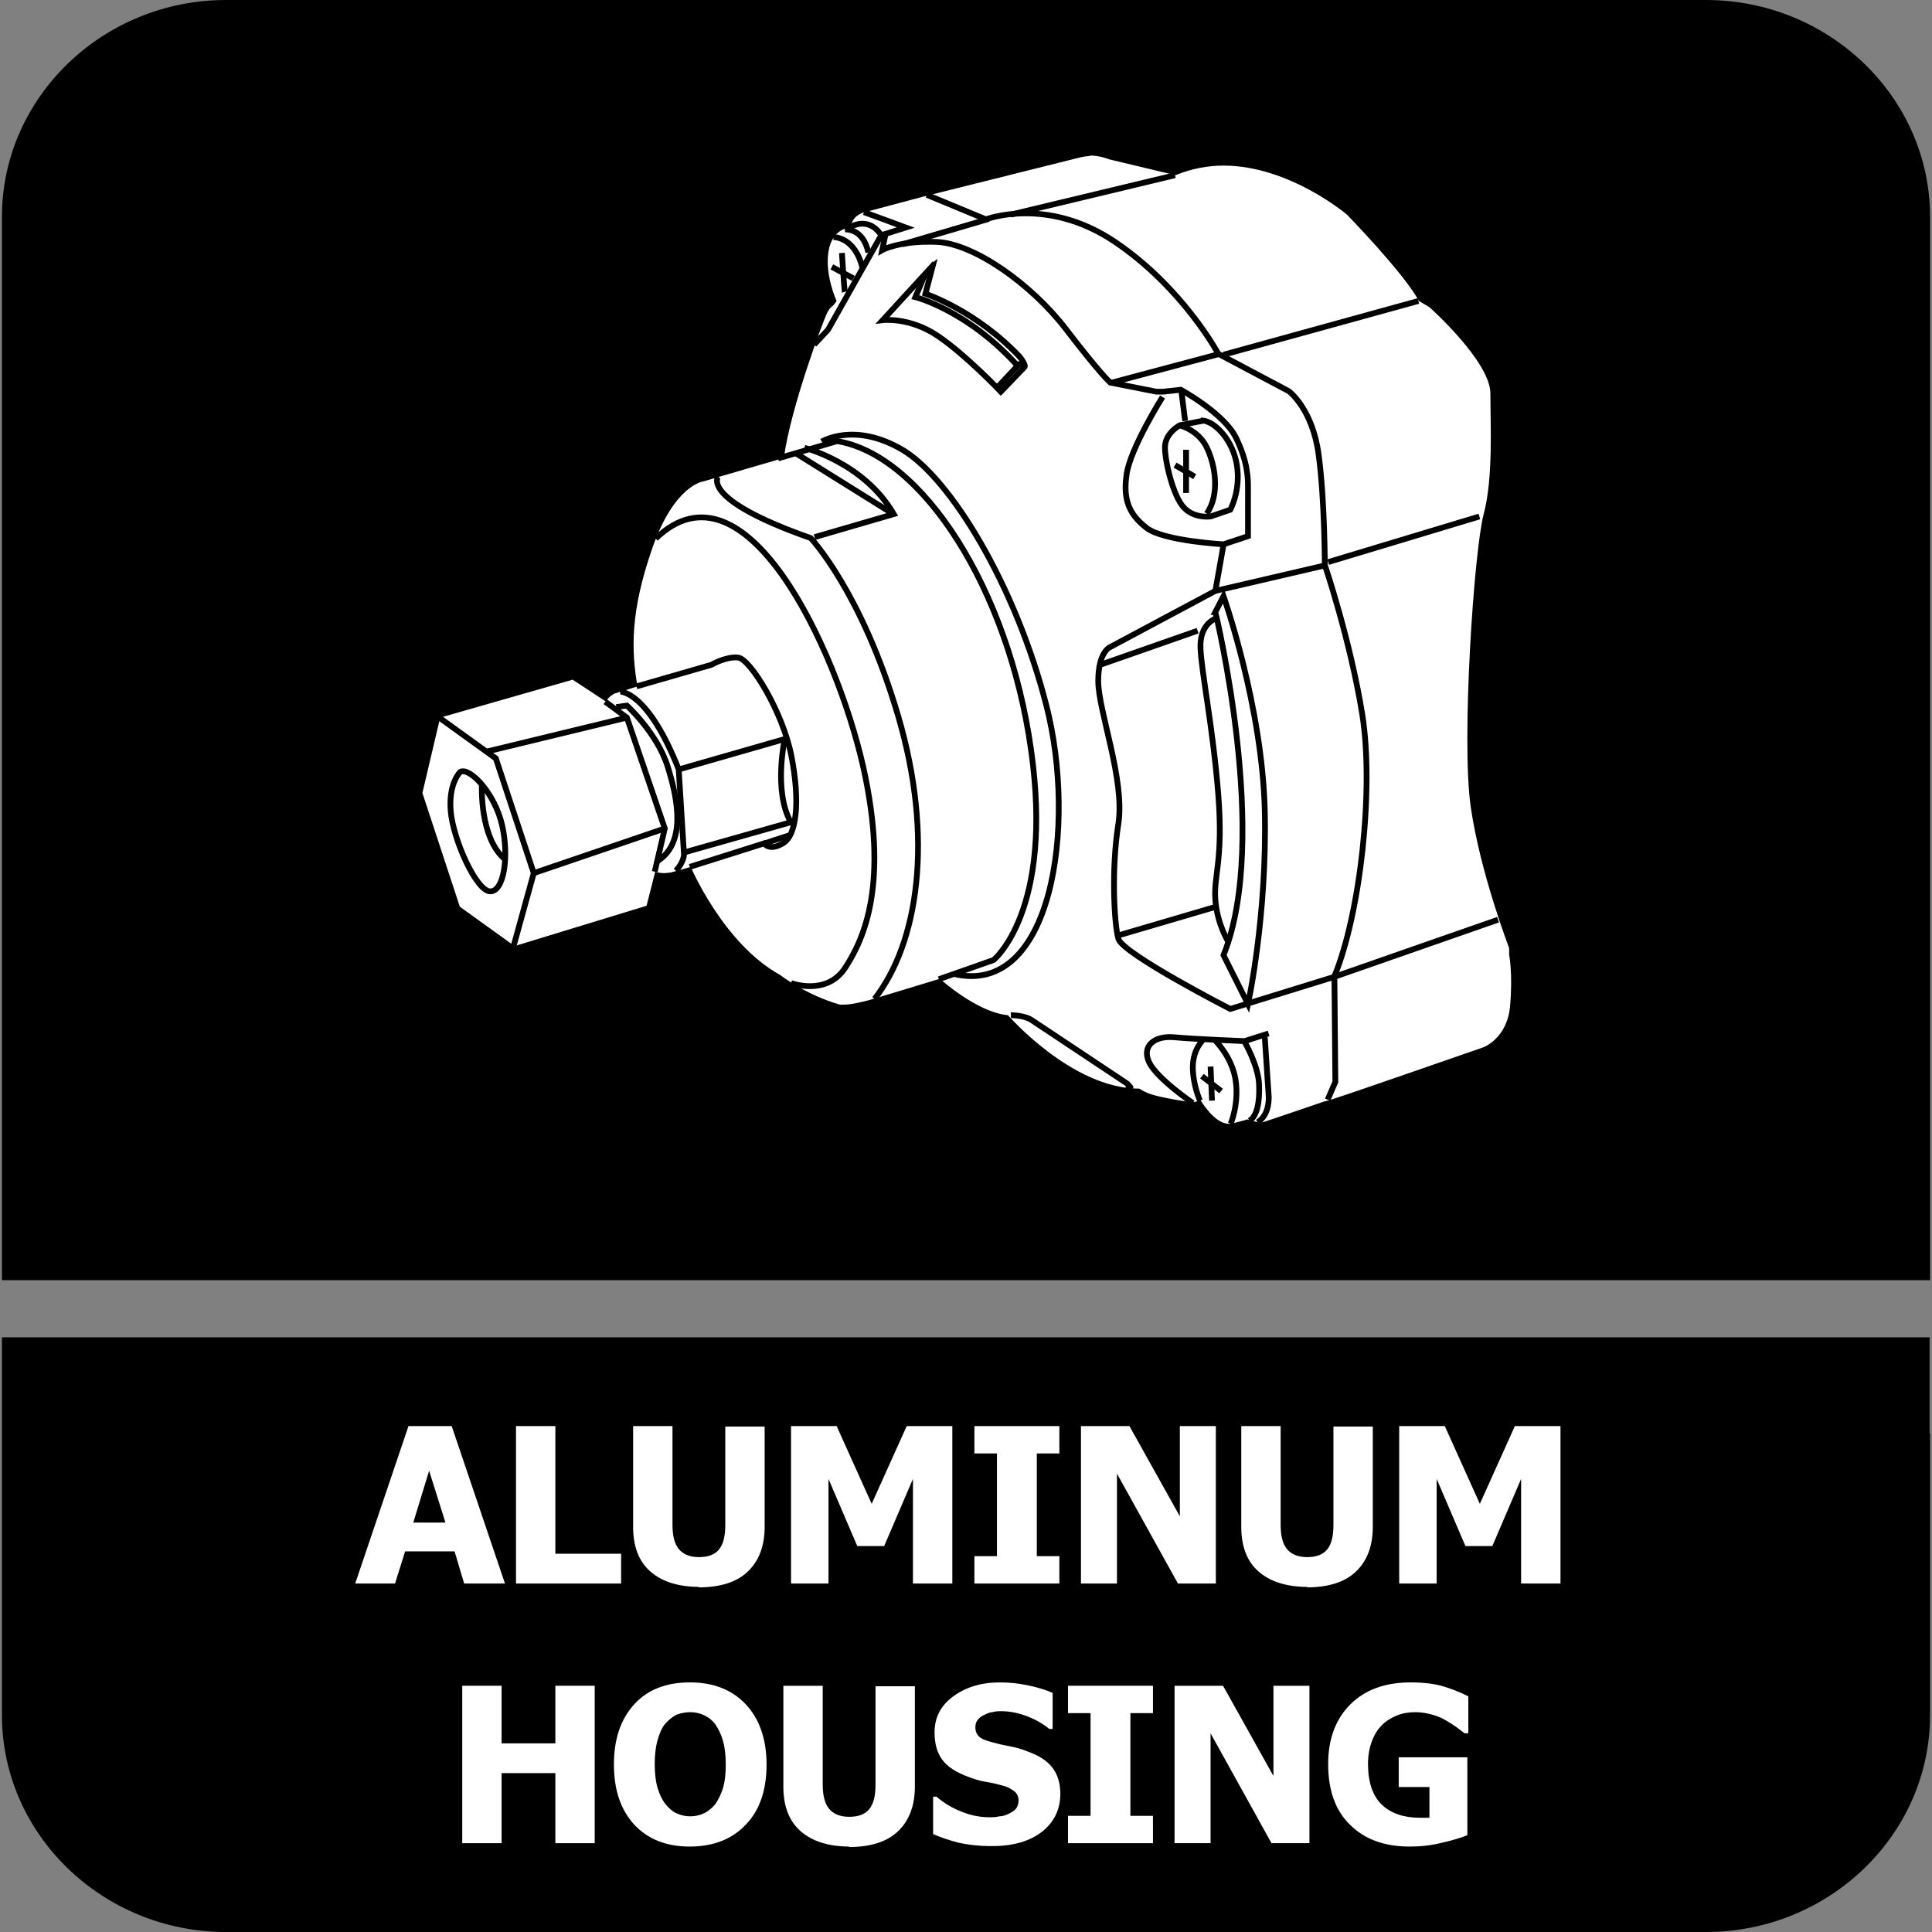 <?xml version="1.0" encoding="UTF-8"?>
<svg id="Layer_1" data-name="Layer 1" xmlns="http://www.w3.org/2000/svg" viewBox="0 0 40.25 40.25">
  <rect x="0" y="0" width="40.25" height="40.25" fill="#808080" stroke="none"/>
  <defs>
    <style>
      .cls-1 {
        fill: none;
        stroke: #000;
        stroke-miterlimit: 10;
        stroke-width: .12px;
      }

      .cls-2 {
        fill: #fff;
      }

      .cls-3 {
        fill-rule: evenodd;
      }
    </style>
  </defs>
  <path class="cls-3" d="M40.21,29.86v5.87c0,2.49-2.1,4.52-4.67,4.52H4.71C2.14,40.25.04,38.22.04,35.73v-7.87h40.16v2Z"/>
  <path class="cls-3" d="M4.71,0h30.83C38.11,0,40.21,2.03,40.21,4.52v22.15H.04V4.52C.04,2.03,2.14,0,4.71,0"/>
  <g>
    <path class="cls-2" d="M7.4,32.99l1.11-3.28h.9l1.11,3.28h-.85l-.2-.67h-1.03l-.21.67h-.83ZM9.28,31.72l-.34-1.08-.33,1.08h.67Z"/>
    <path class="cls-2" d="M12.94,32.99h-2.19v-3.28h.82v2.66h1.37v.63Z"/>
    <path class="cls-2" d="M14.57,33.06c-.44,0-.78-.11-1.02-.32-.24-.21-.36-.52-.36-.93v-2.1h.82v2.05c0,.23.04.4.13.51s.23.17.42.17.33-.05.42-.16c.09-.11.13-.28.13-.51v-2.05h.82v2.09c0,.4-.12.71-.35.93-.23.22-.57.33-1.03.33Z"/>
    <path class="cls-2" d="M19.84,32.99h-.82v-2.18l-.6,1.4h-.56l-.6-1.4v2.18h-.78v-3.28h.95l.73,1.62.73-1.62h.95v3.28Z"/>
    <path class="cls-2" d="M22.07,32.99h-1.77v-.57h.47v-2.14h-.47v-.57h1.77v.57h-.47v2.14h.47v.57Z"/>
    <path class="cls-2" d="M25.33,32.99h-.79l-1.27-2.29v2.29h-.75v-3.28h1.01l1.05,1.88v-1.88h.75v3.28Z"/>
    <path class="cls-2" d="M27.24,33.06c-.44,0-.78-.11-1.02-.32-.24-.21-.36-.52-.36-.93v-2.1h.82v2.05c0,.23.04.4.13.51s.23.17.42.17.33-.05.42-.16c.09-.11.13-.28.13-.51v-2.05h.82v2.09c0,.4-.12.71-.35.93-.23.22-.57.33-1.03.33Z"/>
    <path class="cls-2" d="M32.51,32.99h-.82v-2.18l-.6,1.4h-.56l-.6-1.4v2.18h-.78v-3.28h.95l.73,1.62.73-1.62h.95v3.28Z"/>
    <path class="cls-2" d="M12.39,38.4h-.82v-1.46h-1.12v1.46h-.82v-3.28h.82v1.2h1.12v-1.2h.82v3.28Z"/>
    <path class="cls-2" d="M15.97,36.76c0,.53-.14.95-.43,1.25-.28.3-.67.46-1.17.46s-.88-.16-1.16-.46c-.28-.31-.42-.72-.42-1.25s.14-.94.42-1.25c.28-.31.67-.46,1.16-.46s.88.15,1.17.46c.28.3.43.72.43,1.25ZM15.12,36.76c0-.2-.02-.36-.06-.5-.04-.14-.1-.25-.16-.34-.07-.09-.15-.15-.24-.19-.09-.04-.18-.06-.28-.06-.1,0-.19.02-.28.05-.08.04-.16.1-.24.19-.07.08-.12.2-.16.34s-.06.31-.06.5.02.37.06.5c.04.13.09.24.16.33.07.09.15.16.24.2s.18.06.28.06.19-.02.28-.06.17-.11.24-.19c.07-.1.12-.21.16-.33.04-.13.06-.29.06-.5Z"/>
    <path class="cls-2" d="M17.7,38.47c-.44,0-.78-.11-1.02-.32-.24-.21-.36-.52-.36-.93v-2.1h.82v2.05c0,.23.04.4.13.51s.23.17.42.17.33-.05.42-.16c.09-.11.13-.28.13-.51v-2.05h.82v2.09c0,.4-.12.71-.35.93-.23.22-.57.33-1.03.33Z"/>
    <path class="cls-2" d="M20.63,38.46c-.25,0-.47-.03-.66-.07-.19-.05-.37-.11-.53-.18v-.78h.07c.16.14.35.25.54.32.2.08.39.11.58.11.05,0,.11,0,.19-.02.08,0,.14-.03.19-.05.06-.03.11-.06.15-.1.04-.05.06-.11.06-.18,0-.08-.03-.15-.1-.2s-.14-.09-.23-.11c-.11-.03-.23-.06-.36-.08s-.24-.06-.35-.1c-.25-.09-.44-.21-.55-.36-.11-.15-.16-.34-.16-.57,0-.31.13-.56.39-.75.26-.19.58-.29.97-.29.2,0,.39.02.58.06.19.04.37.09.52.16v.75h-.07c-.12-.1-.27-.19-.45-.26s-.36-.11-.54-.11c-.07,0-.14,0-.19.02-.06,0-.12.03-.18.06-.05.02-.1.06-.13.1-.04.05-.05.1-.05.16,0,.08.03.15.09.2.06.05.18.09.35.13.11.03.22.05.32.07s.21.05.33.1c.23.08.4.19.51.33.11.14.17.32.17.55,0,.33-.13.59-.38.79-.26.2-.6.3-1.04.3Z"/>
    <path class="cls-2" d="M24.02,38.4h-1.77v-.57h.47v-2.14h-.47v-.57h1.77v.57h-.47v2.14h.47v.57Z"/>
    <path class="cls-2" d="M27.28,38.4h-.79l-1.27-2.29v2.29h-.75v-3.28h1.01l1.05,1.88v-1.88h.75v3.28Z"/>
    <path class="cls-2" d="M30.6,38.22c-.14.06-.33.12-.56.17-.23.06-.46.08-.68.08-.51,0-.93-.15-1.23-.45-.31-.3-.46-.72-.46-1.27,0-.51.15-.93.46-1.24.31-.31.73-.46,1.26-.46.27,0,.5.03.67.08.17.05.35.12.53.21v.77h-.08s-.1-.08-.17-.13-.15-.1-.22-.14c-.08-.05-.18-.09-.29-.12-.11-.03-.22-.05-.34-.05-.14,0-.27.02-.39.07s-.22.11-.31.2c-.09.09-.16.2-.21.34-.05.13-.08.29-.08.47,0,.38.1.67.29.85s.46.27.79.27c.03,0,.06,0,.1,0,.04,0,.07,0,.1,0v-.64h-.64v-.62h1.43v1.62Z"/>
  </g>
  <g>
    <g>
      <path class="cls-2" d="M25.58,23.61c-.29,0-.53-.28-.66-.46-.02,0-.07,0-.07,0-.17,0-.74-.11-.92-.17-.12-.04-.21-.08-.26-.11-1.32-.04-2.52-1.26-2.77-1.54-.57-.08-1.16-.55-1.38-.73-.31.1-1.27.39-1.4.42-.24.06-.42.1-.56.1h-.11c-.75-.22-1.3-.65-1.33-.67-1-.54-1.64-1.75-1.85-2.18-.09.03-.21.06-.29.08-.05.01-.1.02-.16.02-.02,0-.04,0-.05,0l-.16.65-2.94.89-1.26-.9-.8-2.43.39-1.78,2.95-.84.63.41s.1-.07.13-.08l.36-.12c-.1-.68-.11-1.51.34-2.82.48-1.39,1.14-1.51,1.22-1.52l1.54-.45c.18-1.1.83-2.81.9-2.95.05-.11.1-.16.15-.2-.07-.19-.2-.61-.14-1.02.06-.4.3-.58.49-.63.09-.23.29-.33.41-.35l1.18-.32s3.04-.76,3.33-.83c.07-.02.15-.02.22-.02.25,0,.47.09.48.09l1.29.3c.32-.13.66-.19,1.02-.19,1.43,0,2.63,1.02,2.69,1.07.06.06,1.16,1.2,1.51,1.81l.17.1c.17.14,1.37,1.23,1.37,1.96v.36c.01.69.02,1.55-.15,2.2-.19.72-.47,4.65-.27,6.02.19,1.35.78,2.89.79,2.9l.02.2s.08.41.02,1.1c-.08.79-.65,1-.68,1.01,0,0-2.85.99-3.02,1.04-.17.06-.3.09-.31.09,0,0-1.17.4-1.26.43h-.03s-.08.01-.08.01c-.1,0-.21-.03-.28-.05-.05.02-.31.08-.31.08h-.08Z"/>
      <path d="M22.7,3.24c.22,0,.41.08.41.08l1.38.33c.34-.14.68-.2,1-.2,1.37,0,2.57,1.02,2.57,1.02,0,0,1.19,1.22,1.5,1.8l.22.13s1.27,1.13,1.27,1.8.06,1.76-.14,2.51c-.2.75-.47,4.71-.27,6.1.2,1.38.8,2.94.8,2.94,0,.09,0,.14,0,.14,0,0,.08.39.02,1.07-.06.68-.56.86-.56.86,0,0-2.85.99-3.02,1.04-.17.06-.3.09-.3.09,0,0-1.17.4-1.27.43-.01,0-.03,0-.05,0-.11,0-.28-.06-.28-.06,0,0-.03.02-.33.09-.02,0-.04,0-.06,0-.29,0-.58-.49-.58-.49,0,0-.08.04-.17.04,0,0,0,0,0,0-.11,0-.67-.1-.85-.16-.18-.06-.25-.12-.25-.12,0,0,0,0-.01,0-1.4,0-2.73-1.53-2.73-1.53-.65-.06-1.42-.76-1.42-.76,0,0-1.34.41-1.49.45-.12.03-.35.09-.51.09-.03,0-.06,0-.08,0-.71-.2-1.25-.62-1.25-.62-1.18-.65-1.86-2.25-1.86-2.25,0,0-.27.08-.43.12-.04,0-.08.01-.12.01-.11,0-.19-.03-.19-.03l-.18.71-2.75.84-1.14-.82-.78-2.37.37-1.57,2.76-.79.7.46c.02-.09.17-.17.17-.17l.48-.15c-.13-.76-.15-1.56.31-2.88.46-1.32,1.06-1.39,1.06-1.39l1.68-.49c.15-1.09.84-2.9.9-3.02.06-.11.08-.12.11-.14.03-.02.09-.11.09-.11,0,0-.25-.53-.17-1.03.08-.5.46-.5.46-.5.04-.28.3-.32.3-.32l1.2-.32s3.04-.76,3.32-.83c.06-.01.12-.02.18-.02M22.7,2.87c-.09,0-.18.01-.27.03-.29.07-3.33.83-3.33.83l-1.2.33c-.12.02-.36.12-.49.37-.22.1-.47.31-.54.75-.06.38.03.76.11,1-.04.04-.07.1-.1.17-.07.15-.69,1.75-.89,2.89l-1.44.42c-.2.04-.86.28-1.33,1.63-.43,1.25-.46,2.07-.37,2.75l-.18.06h-.03s-.03.02-.03.02c-.01,0-.03.01-.04.02l-.46-.3-.14-.09-.16.05-2.76.79-.21.06-.05.21-.37,1.57-.02.1.03.1.78,2.37.04.11.1.07,1.14.82.15.11.17-.05,2.75-.84.2-.06.05-.2.1-.41s.07,0,.11-.02c.04-.01.1-.02.15-.04.27.52.9,1.59,1.86,2.12.12.09.66.47,1.35.67.08.02.13.02.18.02.2,0,.44-.06.61-.1.11-.03.93-.28,1.31-.39.26.21.79.6,1.33.7.34.36,1.51,1.49,2.81,1.55.06.03.14.07.25.11.19.06.79.18.96.18,0,0,0,0,.01,0,.16.2.42.45.74.45.05,0,.1,0,.15-.02.11-.03.19-.05.24-.06.08.02.19.05.28.05h.05l.1-.02c.09-.03,1.2-.41,1.28-.43h0s.13-.03.3-.09c.17-.06,3.02-1.05,3.02-1.05.27-.09.73-.45.8-1.17.07-.72-.01-1.14-.02-1.18v-.09s0-.06,0-.06l-.02-.05s-.59-1.54-.78-2.86c-.19-1.32.08-5.26.26-5.95.18-.67.17-1.54.16-2.25v-.36c0-.8-1.17-1.87-1.4-2.08l-.03-.02-.03-.02-.13-.08c-.38-.63-1.38-1.67-1.5-1.79-.08-.07-1.34-1.13-2.83-1.13-.36,0-.71.06-1.03.19l-1.24-.29c-.08-.03-.28-.09-.52-.09h0Z"/>
    </g>
    <path class="cls-1" d="M19.31,4.06l1.23.51s1.27-.49,2.69.47c1.42.96,2.15,2.33,2.15,2.33l1.47.78s.49.36.62,1.31c.13.95.13,2.31.13,2.31,0,0,.53,1.56.78,3.11.25,1.55-.04,4.15-.58,5.46l.02,2.2-.16.37"/>
    <line class="cls-1" x1="25.49" y1="7.39" x2="29.55" y2="6.27"/>
    <line class="cls-1" x1="27.67" y1="11.71" x2="30.82" y2="10.76"/>
    <line class="cls-1" x1="21.06" y1="4.47" x2="24.48" y2="3.65"/>
    <polyline class="cls-1" points="18 4.42 18.87 4.74 18.36 4.9 17.25 6.87 16.96 7.18"/>
    <path class="cls-1" d="M17.36,4.94s.45-.02.61.65"/>
    <path class="cls-1" d="M17.7,4.74s.38-.26.66.16"/>
    <path class="cls-1" d="M17.6,4.78s.38-.04.49.48"/>
    <path class="cls-1" d="M17.54,5.27s.05.78.06.81"/>
    <line class="cls-1" x1="17.33" y1="5.56" x2="17.78" y2="5.8"/>
    <path class="cls-1" d="M19.38,5.59l-.99,1.08s.56-.07,1.15.33,1.31,1.16,1.31,1.16l.5-.52s.02-.04-.1-.2c-.91-.97-1.97-1.32-1.97-1.32l.15-.57-.05.04Z"/>
    <path class="cls-1" d="M19.27,5.72s-.2.47-.2.47c0,0,1.08.27,2.13,1.43l-.43.46"/>
    <line class="cls-1" x1="21.17" y1="7.59" x2="21.36" y2="7.59"/>
    <path class="cls-1" d="M18.45,4.87l-.07.34s.35-.2,1.13-.17,1.98.88,2.7,1.82.92,1.11.92,1.11l.96.19h.14s.37-.04.37-.04c0,0,.9.49,1.15,1,.25.51.25.86.25,1.04v1.01l-.51.17s-1.25-.07-1.6-.34-.5-.57-.42-1.11c.07-.54.75-1.62.75-1.62"/>
    <line class="cls-1" x1="23.13" y1="7.98" x2="25.38" y2="7.38"/>
    <line class="cls-1" x1="18.8" y1="5.09" x2="20.6" y2="4.56"/>
    <path class="cls-1" d="M25.04,8.77l-.46.09s-.31.16-.31.46.17,1.01.39,1.25c.22.24.56.19.56.19l.41-.14s.22-.39.14-.92-.46-.92-.72-.94Z"/>
    <path class="cls-1" d="M24.57,8.86s.39.09.57.46.28.98,0,1.38"/>
    <line class="cls-1" x1="24.71" y1="9.37" x2="24.71" y2="10.27"/>
    <line class="cls-1" x1="24.48" y1="9.69" x2="24.89" y2="9.93"/>
    <line class="cls-1" x1="24.61" y1="8.13" x2="24.69" y2="8.77"/>
    <path class="cls-1" d="M25.49,11.35l-.17.96-2.19,1.17s-.25.09-.25.71.56,2.05.42,2.97c-.15.93-.09,2.09,0,2.4s2.33,1.46,2.33,1.46l2.17-.67,3.41-1.19"/>
    <line class="cls-1" x1="25.32" y1="12.31" x2="27.6" y2="11.78"/>
    <path class="cls-1" d="M25.32,12.75s1.15,4.73.17,7.15l.51,1.02s.4-1.83.35-4.02-.86-4.48-.86-4.48l-.17.33Z"/>
    <path class="cls-1" d="M25.32,12.89s-.33.11-.31.61.26,1.66.37,3.04c.11,1.39-.1,1.7-.06,2.21s.27.87.27.87"/>
    <line class="cls-1" x1="23.29" y1="19.49" x2="25.3" y2="18.9"/>
    <line class="cls-1" x1="22.92" y1="13.85" x2="24.95" y2="13.14"/>
    <path class="cls-1" d="M26.43,21.53l-.5.16s-1.04-.04-1.46-.08-.69.18-.53.52c.16.34.91.85.91.85"/>
    <path class="cls-1" d="M26.35,21.61l.08,1.21s.04.39-.23.56"/>
    <path class="cls-1" d="M25.08,21.65s-.22.18-.23.57c0,.39.15.71.15.71"/>
    <path class="cls-1" d="M25.3,21.66s.36.34.44.83c.08.5-.1.92-.1.92"/>
    <path class="cls-1" d="M25.92,21.69s.29.49.31.89c.02.4-.05.68-.2.77"/>
    <line class="cls-1" x1="25.22" y1="22.22" x2="25.25" y2="22.93"/>
    <line class="cls-1" x1="25.04" y1="22.42" x2="25.44" y2="22.73"/>
    <path class="cls-1" d="M21.06,21.15s.28,0,.43.1,2,1.33,2,1.33c0,0,.04.05.06.07s-.09.04-.09.04"/>
    <path class="cls-1" d="M19.56,20.4l1.14-.4s1.26-1.02.78-4.38c-.47-3.36-2.27-6.14-4.04-6.43l-1.23.36"/>
    <path class="cls-1" d="M17.12,9.2s.68-.42,1.68.17c1,.59,2.36,2.83,3,5.33.64,2.5.12,6.08-1.93,5.59"/>
    <path class="cls-1" d="M16.76,9.33s1.24.31,1.86,1.38l-1.65.48"/>
    <line class="cls-1" x1="16.59" y1="9.45" x2="18.61" y2="10.71"/>
    <path class="cls-1" d="M14.96,9.93s-.38.47,1.93,1.28c0,0,1.06,1.12,1.82,3.7.76,2.58.41,4.75-.49,5.9"/>
    <path class="cls-1" d="M16.48,20.48s.74.28,1.13-.32.92-1.75.37-4.2c-.56-2.46-2.46-6.53-4.32-4.74"/>
    <path class="cls-1" d="M13.26,14.3l1.56-.45s.31-.18.56-.15.93,1.13,1.11,2.06c.18.94.11,1.64-.18,1.81s-.39,0-.39,0l-1.55.49"/>
    <polyline class="cls-1" points="9.15 14.95 10.33 15.8 11.12 18.19 10.7 19.71"/>
    <path class="cls-1" d="M9.59,16.08s-.25.23-.2.82.53,1.66.82,1.67.4-.73.25-1.38c-.15-.66-.67-1.21-.87-1.11Z"/>
    <path class="cls-1" d="M10.04,16.34s-.06,1.12.49,1.57"/>
    <polyline class="cls-1" points="12.61 14.62 13.06 14.95 13.85 17.26 13.64 18.16"/>
    <line class="cls-1" x1="10.13" y1="15.66" x2="13.06" y2="14.95"/>
    <line class="cls-1" x1="11.12" y1="18.19" x2="13.85" y2="17.26"/>
    <path class="cls-1" d="M12.92,14.41s.57-.03,1.22,1.62l.11,1.77s0,.16-.17.34"/>
    <line class="cls-1" x1="14.25" y1="17.76" x2="16.51" y2="17.12"/>
    <line class="cls-1" x1="14.14" y1="16.03" x2="16.44" y2="15.37"/>
    <path class="cls-1" d="M16.35,15.39s-.24,1.08.12,1.73"/>
    <path class="cls-1" d="M12.84,14.73l.22-.03s.63.57.85,1.27.39,1.61-.23,1.98"/>
    <line class="cls-1" x1="15.93" y1="17.57" x2="16.48" y2="17.39"/>
  </g>
</svg>
